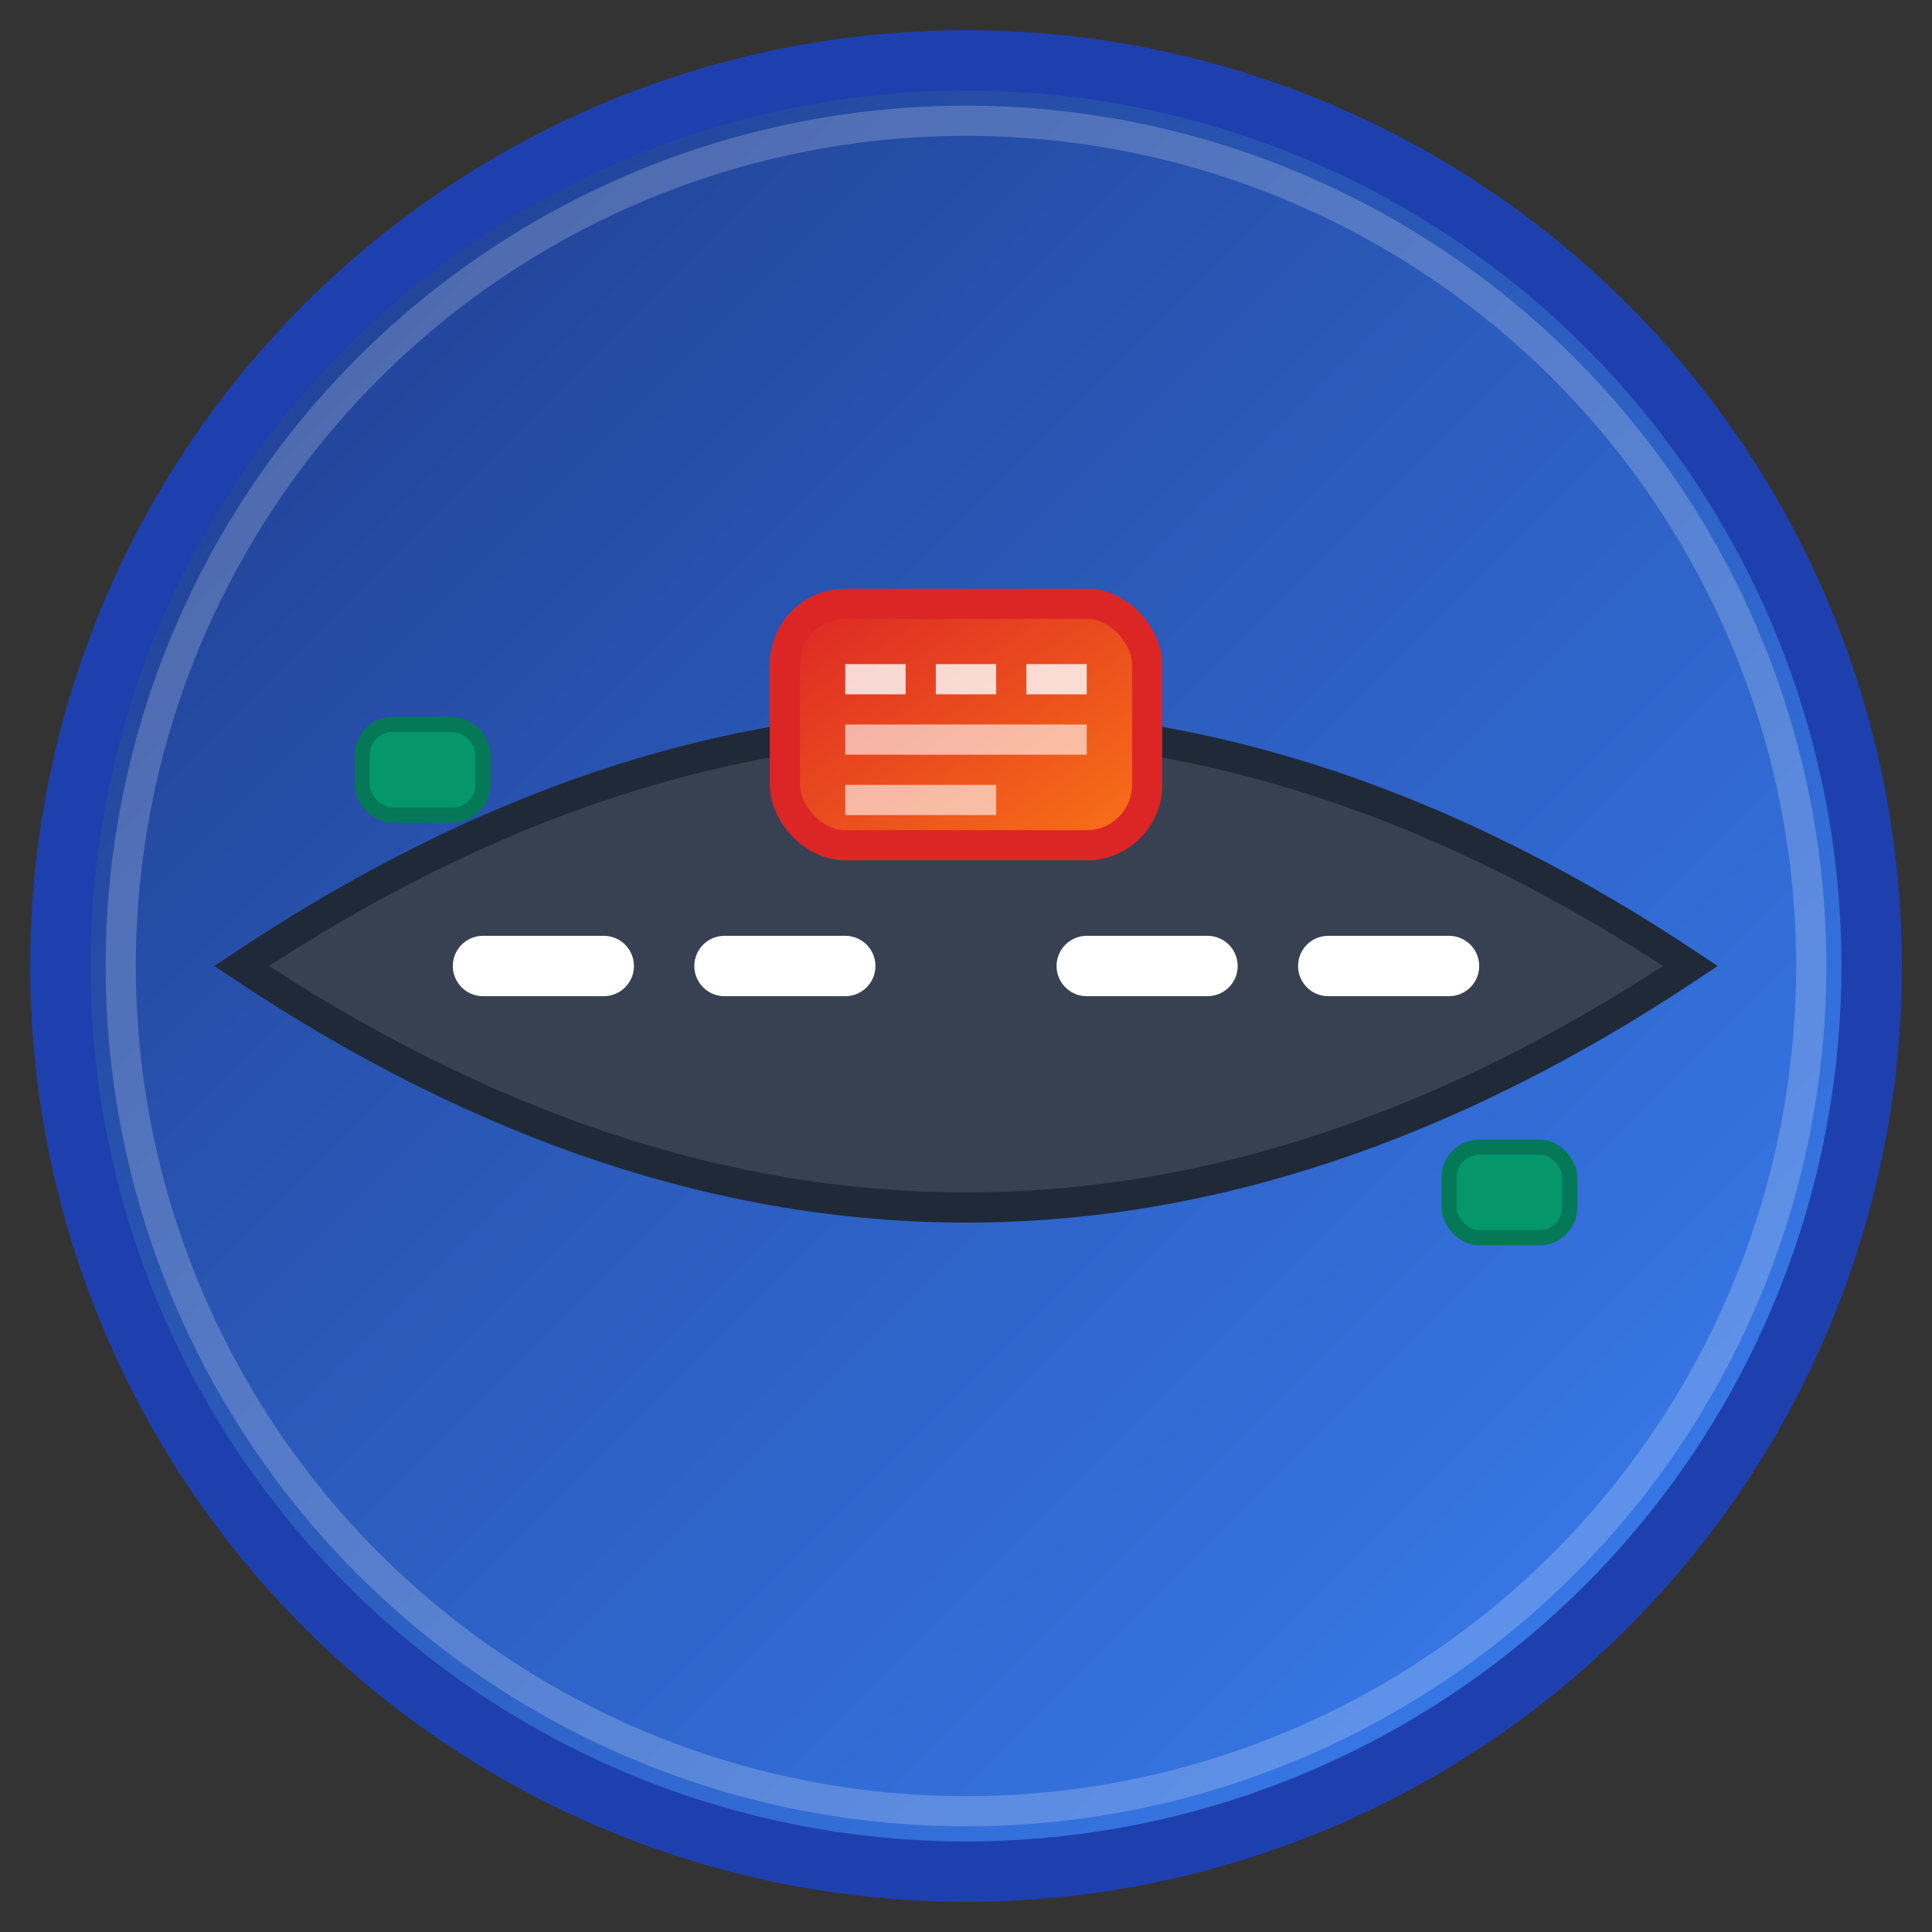 <svg xmlns="http://www.w3.org/2000/svg" viewBox="0 0 64 64" width="64" height="64">
  <rect x="0" y="0" width="64" height="64" fill="#333333" stroke="none"/>
  <defs>
    <linearGradient id="roadGradient" x1="0%" y1="0%" x2="100%" y2="100%">
      <stop offset="0%" style="stop-color:#1e3a8a;stop-opacity:1" />
      <stop offset="100%" style="stop-color:#3b82f6;stop-opacity:1" />
    </linearGradient>
    <linearGradient id="vignetteGradient" x1="0%" y1="0%" x2="100%" y2="100%">
      <stop offset="0%" style="stop-color:#dc2626;stop-opacity:1" />
      <stop offset="100%" style="stop-color:#f97316;stop-opacity:1" />
    </linearGradient>
  </defs>

  <!-- Background circle -->
  <circle cx="32" cy="32" r="30" fill="url(#roadGradient)" stroke="#1e40af" stroke-width="2"/>

  <!-- Road base -->
  <path d="M8 32 Q32 16 56 32 Q32 48 8 32 Z" fill="#374151" stroke="#1f2937" stroke-width="1"/>

  <!-- Road stripes -->
  <path d="M16 32 L20 32 M24 32 L28 32 M36 32 L40 32 M44 32 L48 32" stroke="#ffffff" stroke-width="2" stroke-linecap="round"/>

  <!-- Vignette sticker -->
  <rect x="26" y="20" width="12" height="8" rx="2" fill="url(#vignetteGradient)" stroke="#dc2626" stroke-width="1"/>

  <!-- Vignette text/pattern -->
  <rect x="28" y="22" width="2" height="1" fill="#ffffff" opacity="0.8"/>
  <rect x="31" y="22" width="2" height="1" fill="#ffffff" opacity="0.8"/>
  <rect x="34" y="22" width="2" height="1" fill="#ffffff" opacity="0.8"/>
  <rect x="28" y="24" width="8" height="1" fill="#ffffff" opacity="0.6"/>
  <rect x="28" y="26" width="5" height="1" fill="#ffffff" opacity="0.6"/>

  <!-- Small road signs -->
  <rect x="12" y="24" width="4" height="3" rx="1" fill="#059669" stroke="#047857" stroke-width="0.5"/>
  <rect x="48" y="38" width="4" height="3" rx="1" fill="#059669" stroke="#047857" stroke-width="0.5"/>

  <!-- Highlights for depth -->
  <circle cx="32" cy="32" r="28" fill="none" stroke="#ffffff" stroke-width="1" opacity="0.2"/>
</svg>
